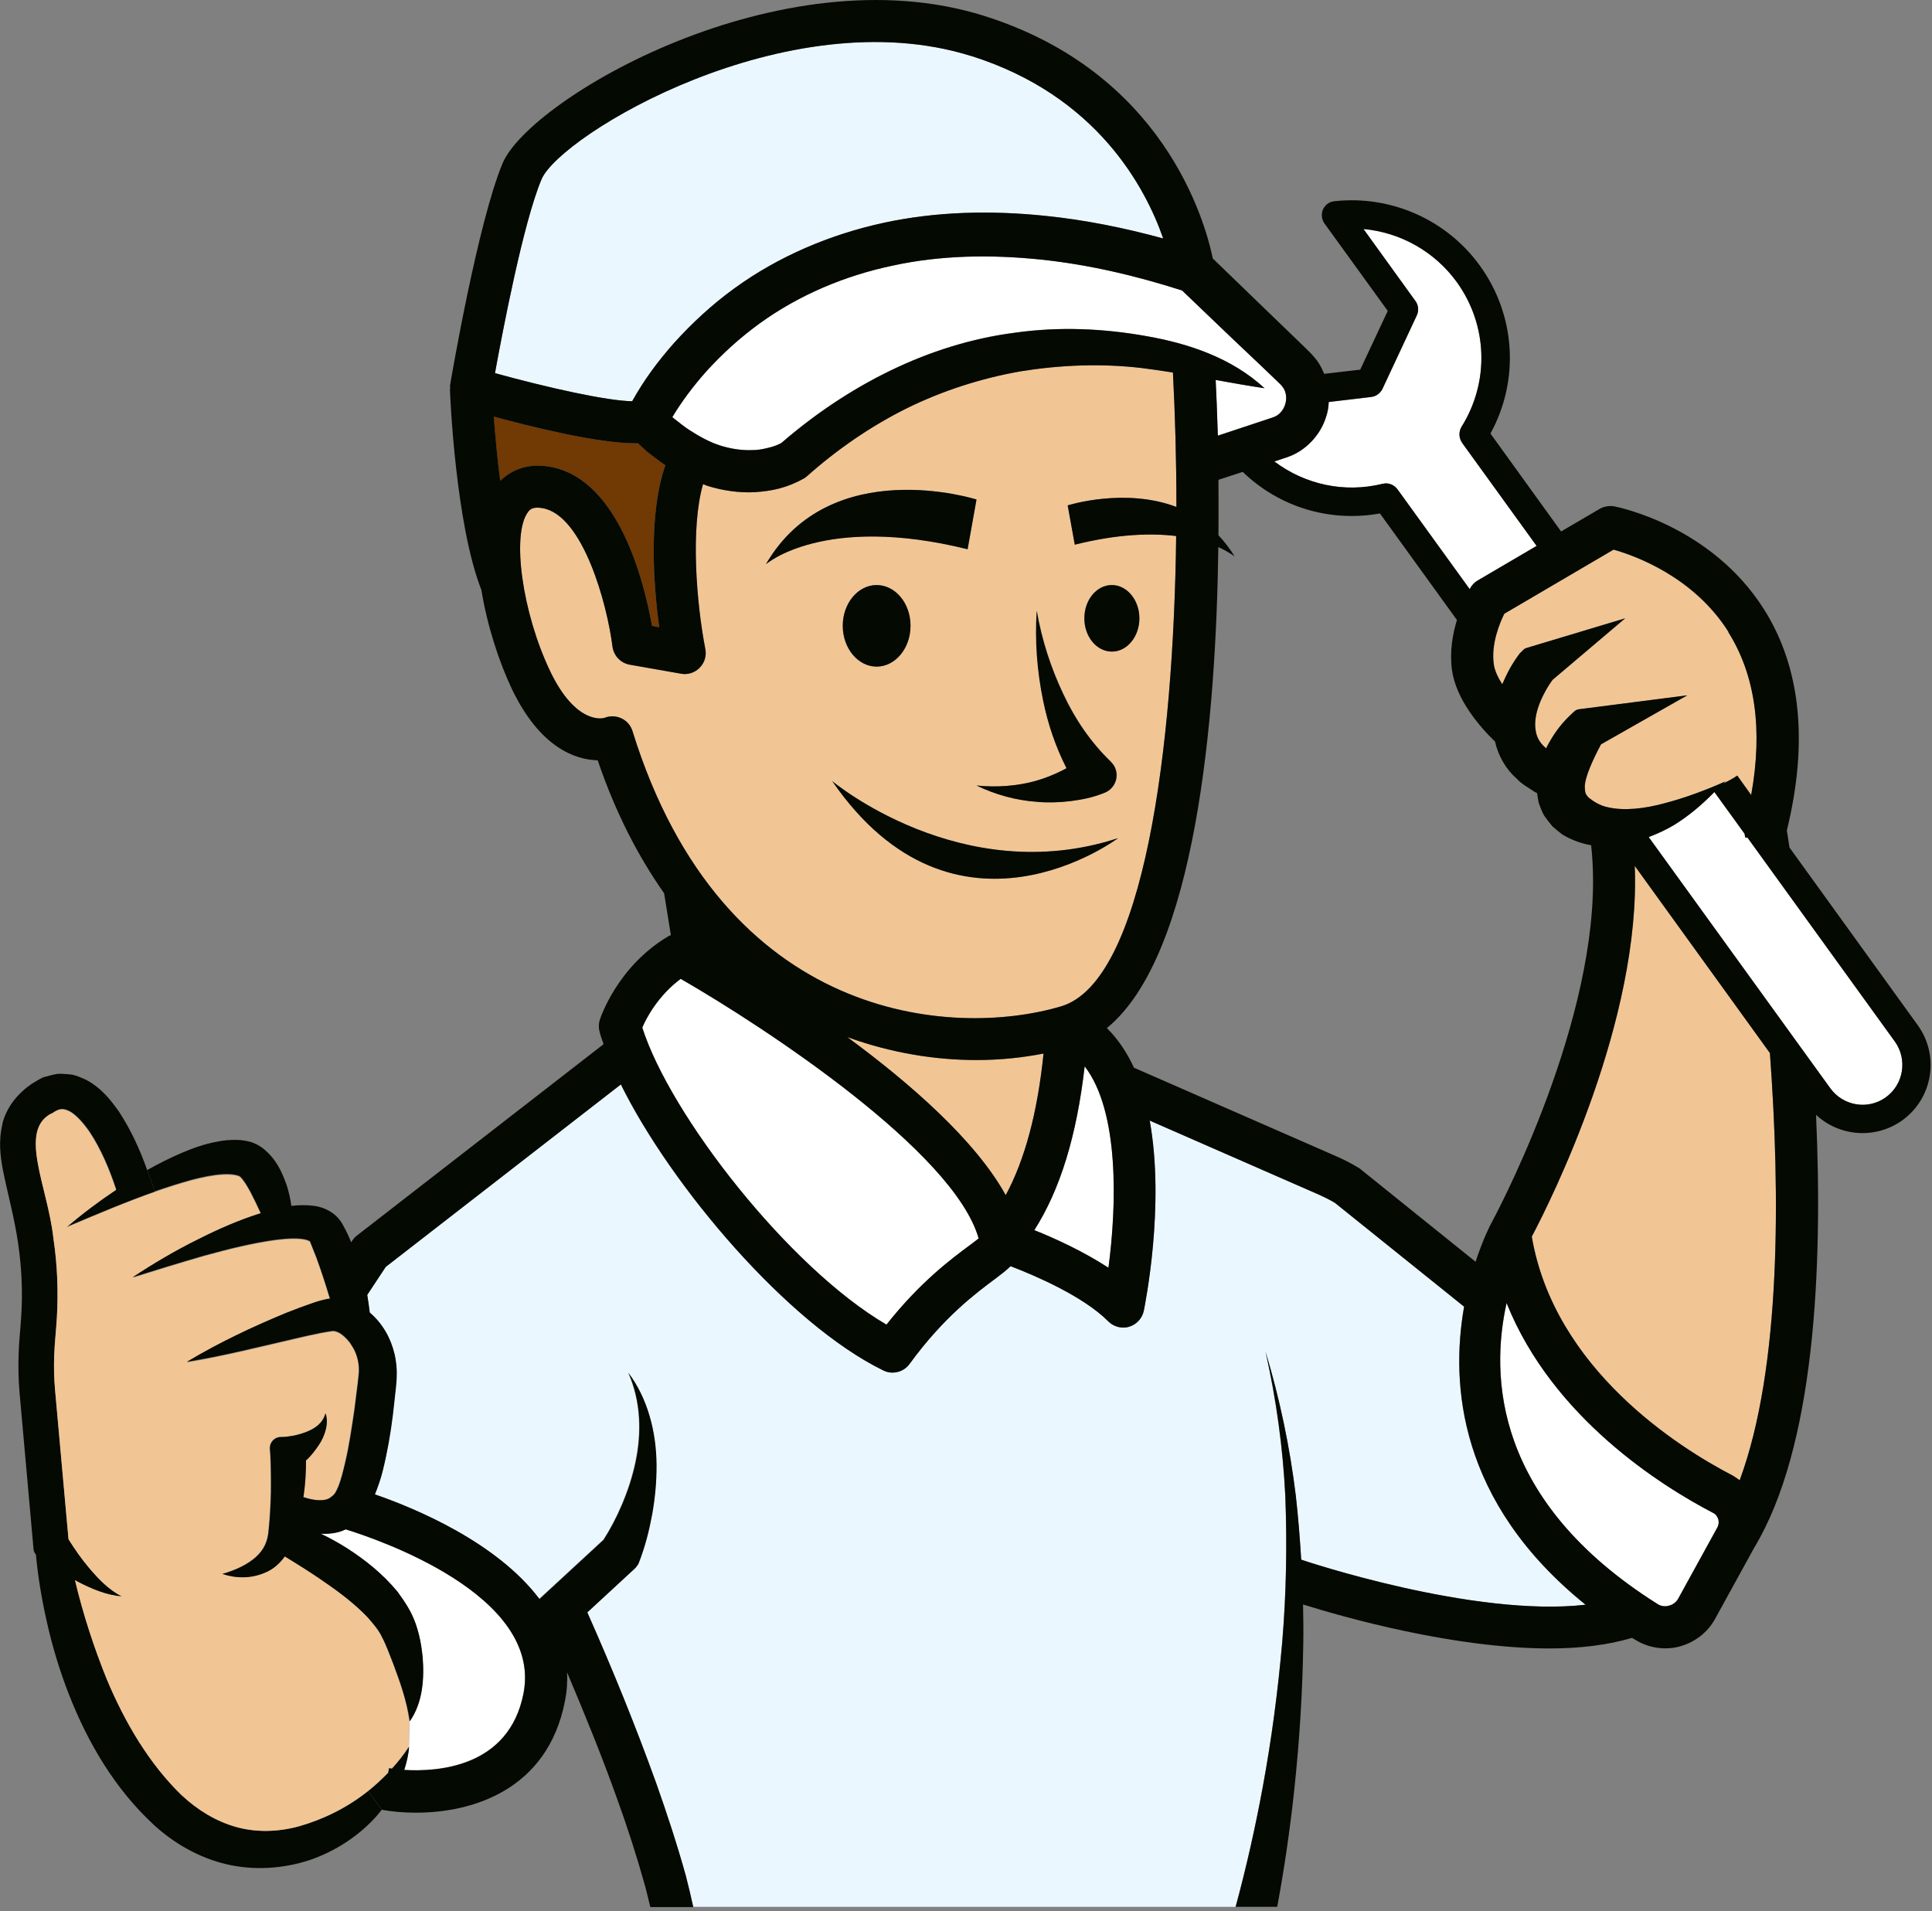 <svg width="374" height="370" viewBox="0 0 374 370" fill="none" xmlns="http://www.w3.org/2000/svg">
<rect x="0" y="0" width="374" height="370" fill="#808080" stroke="none"/>
<g clip-path="url(#clip0_876_4076)">
<path d="M319.179 162.078L354.32 210.685C356.809 214.127 361.623 214.918 365.065 212.429C368.507 209.941 369.298 205.103 366.809 201.638L338.273 162.148C338.133 162.171 337.994 162.148 337.854 162.148C337.761 161.776 337.738 161.497 337.715 161.404L331.877 153.333C329.551 155.706 327.016 157.892 324.086 159.706C322.574 160.613 320.923 161.38 319.156 162.055L319.179 162.078Z" fill="white"/>
<path d="M249.361 88.47L246.71 89.353C252.617 93.796 260.199 95.516 267.665 93.679C268.758 93.4 269.874 93.842 270.548 94.749L284.526 114.076C284.619 113.936 284.689 113.797 284.689 113.773C285.038 113.192 285.526 112.703 286.107 112.378L297.48 105.703L283.037 85.725C282.386 84.818 282.363 83.586 282.921 82.655C288.363 73.957 288.014 62.957 282.014 54.631C277.735 48.724 271.107 45.002 263.943 44.351L274.014 58.305C274.595 59.096 274.688 60.166 274.27 61.073L267.618 75.306C267.199 76.144 266.409 76.748 265.455 76.864L257.222 77.841C257.176 78.865 257.013 79.865 256.664 80.841C255.571 84.283 252.757 87.284 249.338 88.47H249.361Z" fill="white"/>
<path d="M95.563 80.609C95.819 83.958 96.191 88.446 96.819 93.121C99.26 90.702 102.563 89.679 106.424 90.353C119.913 92.702 124.773 113.075 126.215 121.169L127.611 121.425C126.541 113.541 125.448 99.726 128.797 90.074C128.797 90.051 128.774 90.051 128.774 90.051C127.541 89.237 126.425 88.307 125.239 87.423L123.494 85.818H122.913C115.843 85.818 103.214 82.725 95.586 80.655L95.563 80.609Z" fill="#713903"/>
<path d="M0.488 217.569C-0.326 220.848 0.07 223.825 0.535 226.383C1.581 231.5 2.837 236.012 3.512 240.733C4.186 245.361 4.419 250.036 4.116 254.71C4 256.943 3.675 259.548 3.605 262.153C3.512 264.734 3.582 267.362 3.814 269.944L6.442 299.341L6.489 299.899C6.512 300.317 6.698 300.666 6.954 300.969C7.372 305.434 8.093 309.667 9.07 313.992C10.14 318.783 11.559 323.481 13.373 328.109C16.977 337.296 22.164 346.25 29.815 353.32C33.699 356.878 38.583 359.692 43.909 360.925C49.235 362.158 54.886 361.762 59.91 360.111C64.933 358.39 69.422 355.46 72.864 351.622C73.236 351.204 73.538 350.785 73.911 350.343L71.259 346.738C67.213 349.971 62.631 352.204 57.933 353.553C53.886 354.669 49.63 354.785 45.723 353.692C41.816 352.599 38.258 350.413 35.164 347.529C28.908 341.459 24.257 333.575 20.722 325.179C18.21 318.993 16.094 312.481 14.536 305.922C14.722 306.039 14.908 306.178 15.117 306.248C17.768 307.62 20.675 308.853 23.606 309.062C21.001 307.713 19.071 305.666 17.257 303.527C15.815 301.806 14.466 299.899 13.28 297.992L10.698 269.339C10.489 267.037 10.419 264.734 10.512 262.409C10.605 260.106 10.861 257.804 11.024 255.129C11.326 249.989 11.117 244.78 10.349 239.686C9.28 229.779 3.442 218.825 10.047 215.522C11.535 214.476 12.21 214.499 13.466 215.081C14.745 215.755 16.164 217.36 17.373 219.104C19.536 222.36 21.234 226.36 22.513 230.267C19.164 232.477 15.977 234.896 12.931 237.5C18.652 235.082 24.35 232.663 30.025 230.663L28.513 226.57C27.118 222.662 25.466 218.965 23.071 215.267C21.489 213.034 19.699 210.662 16.605 209.011C15.791 208.662 14.931 208.266 14.024 208.057C13.07 207.941 12.047 207.848 11.117 207.894C10.187 208.057 9.256 208.313 8.349 208.569C7.582 208.941 6.861 209.383 6.14 209.825C3.558 211.592 1.302 214.197 0.442 217.592L0.488 217.569Z" fill="#040902"/>
<path d="M10.024 215.522C3.419 218.825 9.256 229.779 10.326 239.686C11.094 244.78 11.303 249.966 11.001 255.129C10.838 257.804 10.559 260.106 10.489 262.409C10.396 264.734 10.466 267.037 10.675 269.339L13.257 297.992C14.443 299.875 15.768 301.806 17.233 303.527C19.047 305.666 20.978 307.713 23.583 309.062C20.652 308.853 17.745 307.62 15.094 306.248C14.908 306.155 14.722 306.039 14.512 305.922C16.071 312.481 18.187 318.993 20.699 325.179C24.234 333.575 28.885 341.459 35.141 347.529C38.234 350.413 41.793 352.599 45.7 353.692C49.607 354.785 53.863 354.669 57.91 353.553C62.608 352.204 67.189 349.971 71.236 346.738C72.608 345.645 73.887 344.459 75.12 343.18L75.283 342.296C75.283 342.296 75.562 342.343 75.841 342.389C77.027 341.087 78.143 339.691 79.144 338.156L79.26 333.226C78.655 329.04 77.353 325.528 76.05 322.016C75.376 320.342 74.678 318.342 73.934 316.993C73.329 315.62 72.213 314.341 71.12 313.085C68.748 310.597 65.794 308.318 62.724 306.225C60.282 304.504 57.654 302.876 55.072 301.294C54.096 302.666 52.793 303.806 51.305 304.411C48.514 305.643 45.56 305.55 43.002 304.69C45.584 303.945 47.863 302.876 49.468 301.434C51.072 299.992 51.793 298.364 51.956 296.178C52.212 293.736 52.328 291.27 52.398 288.852C52.421 286.433 52.398 283.898 52.282 281.619L52.189 280.433V280.177C52.282 278.991 53.282 278.107 54.468 278.177C55.119 278.2 56.073 278.037 56.887 277.898C57.724 277.712 58.561 277.479 59.352 277.153C60.91 276.525 62.422 275.549 62.957 273.595C63.631 275.479 62.864 277.944 61.654 279.735C61.026 280.665 60.352 281.549 59.584 282.34C59.445 282.479 59.305 282.596 59.166 282.712C59.189 284.944 59.05 287.107 58.747 289.317C58.724 289.48 58.701 289.642 58.654 289.805C60.724 290.526 62.887 290.689 63.91 289.898C64.724 289.294 64.84 289.154 65.492 287.666C66.003 286.317 66.399 284.735 66.771 283.13C67.538 279.898 68.027 276.479 68.538 273.06L69.189 267.897L69.329 266.618C69.352 266.246 69.422 265.967 69.422 265.641C69.445 265.013 69.422 264.362 69.306 263.734C69.097 262.478 68.631 261.292 67.91 260.292C67.259 259.339 66.213 258.339 65.445 258.013C65.073 257.85 64.771 257.757 64.398 257.757C63.747 257.85 62.957 257.966 62.119 258.129C60.445 258.455 58.747 258.85 57.049 259.246C50.189 260.827 43.258 262.595 36.141 263.757C42.351 260.036 48.793 256.99 55.445 254.245C57.119 253.571 58.817 252.943 60.584 252.338C61.468 252.036 62.398 251.757 63.492 251.548C63.631 251.524 63.747 251.548 63.864 251.524C63.026 248.78 62.166 246.059 61.189 243.431L60.003 240.454C60.166 240.64 60.189 240.407 59.445 240.152C58.049 239.71 55.631 239.826 53.444 240.105C48.933 240.71 44.258 241.873 39.607 243.152C34.955 244.501 30.304 245.919 25.652 247.385C29.722 244.687 33.978 242.175 38.374 240.012C42.235 238.058 46.212 236.314 50.468 234.989C49.979 233.965 49.537 232.942 49.049 232.012C48.258 230.314 47.212 228.616 46.56 227.988C46.398 227.849 46.398 227.825 46.351 227.802C46.072 227.686 45.793 227.616 45.444 227.546C44.7 227.407 43.863 227.384 42.932 227.453C41.072 227.57 39.072 228.011 37.072 228.523C34.723 229.174 32.374 229.919 29.978 230.756C24.28 232.756 18.606 235.198 12.884 237.593C15.931 234.989 19.117 232.593 22.466 230.36C21.187 226.453 19.489 222.453 17.326 219.197C16.117 217.453 14.698 215.848 13.419 215.174C12.163 214.592 11.466 214.569 10.001 215.615L10.024 215.522Z" fill="#F1C694"/>
<path d="M66.887 296.038C65.306 296.806 63.608 296.968 62.05 296.875C63.747 297.689 65.399 298.596 67.027 299.62C70.585 301.899 73.981 304.573 76.911 308.108C78.26 309.969 79.585 311.876 80.423 314.295C81.213 316.597 81.539 318.504 81.772 320.69C82.12 324.9 81.818 329.575 79.283 333.203L79.167 338.133C79.074 339.645 78.702 341.133 78.237 342.622C84.446 342.994 98.517 342.273 101.331 327.784C105.029 308.667 72.771 297.852 66.91 296.038H66.887Z" fill="white"/>
<path d="M104.819 34.746C101.307 43.095 97.353 63.84 95.819 72.236C106.098 75.074 117.517 77.609 122.378 77.678C124.704 73.492 127.355 69.957 130.402 66.492C133.937 62.561 137.867 58.933 142.17 55.817C150.752 49.584 160.752 45.374 171.032 43.142C181.311 40.909 191.916 40.723 202.196 41.77C210.034 42.56 217.685 44.119 225.174 46.165C221.755 36.351 212.359 18.466 187.939 10.815C152.403 -0.325 108.447 26.095 104.796 34.723L104.819 34.746Z" fill="#EBF7FF"/>
<path d="M102.214 99.145C98.981 103.447 101.098 118.68 106.493 129.937C111.61 140.589 116.936 139.03 117.052 138.961C118.099 138.542 119.285 138.588 120.308 139.077C121.355 139.565 122.122 140.472 122.448 141.565C139.937 197.94 184.381 201.057 205.405 194.824C221.476 190.056 227.197 144.752 227.685 103.773C222.894 103.191 216.429 103.354 208.057 105.447L206.684 97.842C206.684 97.842 217.708 94.33 227.732 98.145C227.732 88.981 227.476 80.144 227.057 72.12C225.034 71.794 222.988 71.492 220.918 71.236C213.08 70.329 205.242 70.655 197.568 71.887C189.916 73.236 182.474 75.632 175.52 79.051C168.566 82.516 162.077 86.981 156.217 92.191L156.077 92.307C156.077 92.307 155.821 92.493 155.705 92.586C152.286 94.493 149.449 95.051 146.146 95.284C142.984 95.447 139.797 94.958 136.844 94.028C136.588 93.935 136.379 93.819 136.099 93.726C133.634 102.215 134.82 116.797 136.541 125.658C136.797 127.006 136.379 128.332 135.425 129.286C134.495 130.239 133.123 130.681 131.82 130.425L121.913 128.681C120.168 128.379 118.796 126.96 118.564 125.169C117.54 117.006 112.889 99.749 105.028 98.377C103.028 98.028 102.54 98.703 102.214 99.121V99.145ZM163.124 121.146C163.124 116.797 166.078 113.262 169.683 113.262C173.287 113.262 176.241 116.797 176.241 121.146C176.241 125.495 173.287 129.053 169.683 129.053C166.078 129.053 163.124 125.518 163.124 121.146ZM187.311 106.331C159.426 99.4 148.263 109.238 148.263 109.238C160.798 87.679 189.032 96.703 189.032 96.703L187.311 106.331ZM189.056 152.054C192.986 152.473 196.893 152.171 200.475 151.17C202.242 150.682 203.94 149.984 205.568 149.194C205.87 149.031 206.173 148.868 206.498 148.705C204.335 144.472 202.87 140.03 201.963 135.565C200.777 129.797 200.358 123.96 200.731 118.239C201.707 123.867 203.475 129.286 205.847 134.309C208.173 139.309 211.289 143.798 214.987 147.356L215.173 147.566C215.476 147.891 215.755 148.287 215.917 148.682C216.685 150.543 215.778 152.659 213.941 153.426C211.429 154.45 209.452 154.775 207.243 155.078C205.08 155.333 202.94 155.403 200.847 155.217C196.637 154.915 192.637 153.775 189.079 152.054H189.056ZM216.429 162.264C216.429 162.264 184.986 185.87 161.101 151.217C161.101 151.217 186.102 172.195 216.429 162.264ZM209.894 119.704C209.894 116.145 212.266 113.262 215.22 113.262C218.173 113.262 220.546 116.145 220.546 119.704C220.546 123.262 218.127 126.146 215.22 126.146C212.313 126.146 209.894 123.239 209.894 119.704Z" fill="#F1C694"/>
<path d="M130.123 80.725L130.541 81.074C131.472 81.795 132.402 82.562 133.355 83.19C135.309 84.446 137.286 85.563 139.402 86.237C141.472 86.888 143.612 87.214 145.728 87.121C146.775 87.121 147.798 86.911 148.798 86.656C149.682 86.47 150.752 86.028 151.24 85.749C163.892 74.795 179.567 66.562 196.452 64.399C204.94 63.189 213.545 63.562 221.871 65.05C230.128 66.492 238.43 69.283 244.779 75.143C241.524 74.655 238.407 74.097 235.314 73.539C235.453 76.167 235.593 79.865 235.733 84.33L246.454 80.772C248.756 80.004 249.71 76.841 248.315 74.934C248.175 74.678 247.942 74.469 247.733 74.26L246.454 73.027L243.826 70.515L238.57 65.538L228.848 56.236C219.848 53.352 210.662 51.212 201.359 50.235C191.777 49.258 182.102 49.398 172.822 51.421C163.543 53.375 154.705 57.096 147.077 62.608C143.263 65.376 139.774 68.538 136.635 72.027C134.262 74.701 131.96 77.748 130.169 80.748L130.123 80.725Z" fill="white"/>
<path d="M131.774 189.475C127.448 192.707 125.169 196.94 124.332 198.917C129.751 215.918 152.728 245.408 171.613 256.431C178.125 248.198 184.102 243.756 187.777 241.035C188.335 240.617 188.963 240.152 189.451 239.756C184.683 222.965 148.24 198.987 131.774 189.498V189.475Z" fill="white"/>
<path d="M169.706 113.262C166.101 113.262 163.148 116.797 163.148 121.146C163.148 125.495 166.101 129.053 169.706 129.053C173.311 129.053 176.265 125.518 176.265 121.146C176.265 116.773 173.311 113.262 169.706 113.262Z" fill="#040902"/>
<path d="M148.263 109.238C148.263 109.238 159.427 99.424 187.312 106.331L189.033 96.703C189.033 96.703 160.799 87.679 148.263 109.238Z" fill="#040902"/>
<path d="M164.031 200.801C176.288 209.825 188.823 220.802 194.684 231.384C198.382 224.546 200.847 215.383 202.01 203.964C197.94 204.755 193.591 205.22 189.032 205.22C181.032 205.22 172.473 203.848 164.031 200.778V200.801Z" fill="#F1C694"/>
<path d="M200.452 151.194C196.87 152.171 192.986 152.473 189.032 152.077C192.591 153.798 196.591 154.961 200.8 155.24C202.917 155.426 205.033 155.357 207.196 155.101C209.406 154.799 211.382 154.473 213.894 153.45C215.731 152.682 216.638 150.566 215.871 148.705C215.708 148.287 215.429 147.914 215.127 147.589L214.941 147.38C211.243 143.821 208.126 139.333 205.801 134.332C203.429 129.332 201.661 123.913 200.684 118.262C200.312 123.983 200.731 129.821 201.917 135.588C202.824 140.054 204.289 144.472 206.452 148.728C206.126 148.891 205.824 149.054 205.522 149.217C203.917 150.008 202.219 150.705 200.428 151.194H200.452Z" fill="#040902"/>
<path d="M161.101 151.217C184.986 185.893 216.429 162.264 216.429 162.264C186.102 172.195 161.101 151.217 161.101 151.217Z" fill="#040902"/>
<path d="M209.987 206.429C208.452 219.871 205.243 230.314 200.242 238.151C204.219 239.733 209.731 242.245 214.592 245.431C216.173 233.593 216.778 215.22 209.987 206.429Z" fill="white"/>
<path d="M215.243 113.262C212.289 113.262 209.917 116.145 209.917 119.704C209.917 123.262 212.289 126.146 215.243 126.146C218.197 126.146 220.569 123.239 220.569 119.704C220.569 116.169 218.15 113.262 215.243 113.262Z" fill="#040902"/>
<path d="M291.223 118.82C290.386 120.518 288.642 124.588 289.177 128.541C289.34 129.774 289.968 131.123 290.828 132.472C291.712 130.402 292.712 128.495 294.177 126.541L294.968 125.751C295.107 125.634 295.247 125.541 295.433 125.472L314.62 119.704L300.573 131.611C299.596 132.914 298.549 134.821 297.945 136.472C297.317 138.17 297.061 139.868 297.27 141.24C297.433 142.612 298.015 143.728 299.177 144.752C299.201 144.798 299.294 144.845 299.317 144.868C299.363 144.775 299.41 144.682 299.456 144.589C300.666 142.286 301.968 140.426 303.852 138.588L304.689 137.798C304.945 137.542 305.294 137.356 305.666 137.309L326.644 134.612L309.945 144.1C308.387 147.031 306.736 150.589 306.806 152.45C306.899 153.38 306.806 153.659 307.596 154.45C308.503 155.171 309.759 155.985 311.294 156.287C314.411 157.008 318.388 156.566 322.272 155.496C326.179 154.473 330.156 153.008 334.063 151.264C333.923 151.403 333.76 151.543 333.644 151.682C334.551 151.194 335.481 150.752 336.319 150.147L339.017 153.915C341.296 141.263 339.807 130.658 334.574 122.355C327.76 111.564 316.294 107.54 312.318 106.424L291.154 118.843L291.223 118.82Z" fill="#F1C694"/>
<path d="M291.665 252.269C288.526 266.316 289.13 290.549 320.853 310.527C321.504 310.946 322.295 311.085 323.062 310.853C323.853 310.667 324.481 310.178 324.876 309.481L332.435 295.736C332.807 295.061 332.714 294.433 332.621 294.085C332.505 293.782 332.272 293.201 331.598 292.875C321.737 287.735 300.55 274.525 291.642 252.245L291.665 252.269Z" fill="white"/>
<path d="M296.526 239.407C300.898 265.083 325.039 280.293 335.389 285.642C335.877 285.921 336.319 286.247 336.761 286.573C344.831 264.827 344.622 230.919 342.621 203.848L316.457 167.613C317.667 197.429 300.34 232.175 296.526 239.384V239.407Z" fill="#F1C694"/>
<path d="M71.562 254.106C71.422 252.966 71.259 251.803 71.073 250.687L74.655 245.268L120.169 209.941C129.96 229.756 152.496 256.292 170.985 265.316C171.544 265.595 172.171 265.734 172.753 265.734C174.009 265.734 175.265 265.153 176.055 264.06C182.66 254.966 188.893 250.361 192.638 247.571C193.591 246.85 194.684 246.036 195.614 245.129C200.452 246.989 209.662 250.92 214.522 255.804C215.313 256.594 216.36 257.013 217.43 257.013C217.802 257.013 218.197 256.966 218.569 256.85C220.011 256.408 221.081 255.245 221.406 253.757C221.662 252.501 225.546 233.407 222.546 216.941L255.431 231.337C256.478 231.802 257.478 232.314 258.408 232.872L283.41 252.966C280.758 267.944 282.293 290.782 306.922 310.667C285.293 313.155 252.664 302.201 251.873 301.945C251.617 297.806 251.292 293.643 250.827 289.549C249.687 280.084 247.71 270.758 244.966 261.664C247.036 270.921 248.338 280.293 248.803 289.712C249.152 299.131 248.989 308.527 248.198 317.923C247.385 327.272 246.152 336.622 244.454 345.831C243.012 353.692 241.245 361.553 239.175 369.158H134.146C133.704 367.111 133.216 365.088 132.704 363.088C131.007 356.995 129.076 351.041 126.983 345.203C122.936 333.993 118.471 323.016 113.634 312.109L122.727 303.713C123.076 303.411 123.355 302.992 123.564 302.62C124.844 299.317 125.588 296.317 126.192 293.108C126.774 289.945 127.076 286.735 127.03 283.526C126.983 277.13 125.285 270.642 121.588 265.734C124.076 271.362 124.169 277.502 122.96 283.13C122.355 285.968 121.448 288.712 120.308 291.363C119.332 293.712 118.076 296.108 116.773 298.085L104.377 309.527C96.075 298.503 80.306 291.968 72.515 289.27C73.12 287.759 73.608 286.293 74.004 284.805C74.911 281.177 75.539 277.549 75.981 273.967L76.585 268.548L76.702 267.199C76.725 266.688 76.748 266.083 76.748 265.525C76.725 264.409 76.585 263.246 76.329 262.153C75.609 259.06 74.027 256.176 71.515 254.059L71.562 254.106Z" fill="#EBF7FF"/>
<path d="M67.933 260.176C67.282 259.222 66.236 258.222 65.468 257.897C65.096 257.734 64.794 257.641 64.422 257.641C63.77 257.734 62.98 257.85 62.142 258.013C60.468 258.339 58.77 258.734 57.072 259.129C50.212 260.711 43.281 262.478 36.164 263.641C42.374 259.92 48.816 256.873 55.468 254.129C57.142 253.455 58.84 252.827 60.607 252.222C61.491 251.92 62.422 251.641 63.515 251.431C63.654 251.408 63.77 251.431 63.887 251.408C63.049 248.664 62.189 245.943 61.212 243.315L60.026 240.338C60.189 240.524 60.212 240.291 59.468 240.035C58.072 239.594 55.654 239.71 53.468 239.989C48.956 240.594 44.281 241.756 39.63 243.036C34.978 244.384 30.327 245.803 25.675 247.268C29.745 244.57 34.001 242.059 38.397 239.896C42.258 237.942 46.211 236.198 50.491 234.849C50.002 233.826 49.56 232.802 49.072 231.872C48.281 230.174 47.235 228.477 46.584 227.849C46.421 227.709 46.421 227.686 46.374 227.663C46.095 227.546 45.816 227.477 45.467 227.407C44.723 227.267 43.886 227.244 42.955 227.314C41.095 227.43 39.095 227.872 37.095 228.384C34.746 229.035 32.397 229.779 30.001 230.616L28.489 226.523C30.676 225.29 32.932 224.151 35.281 223.151C37.42 222.244 39.606 221.453 42.095 221.011C43.304 220.755 44.63 220.639 46.095 220.686C46.816 220.709 47.584 220.848 48.374 221.034C49.398 221.314 50.328 221.848 51.002 222.383C53.677 224.616 54.584 227.011 55.444 229.291C55.91 230.686 56.212 232.058 56.398 233.454C57.747 233.291 59.189 233.244 60.84 233.454C62.445 233.663 64.887 234.547 66.259 236.919C67.05 238.338 67.492 239.268 67.98 240.501L68.189 240.175C68.445 239.803 68.747 239.454 69.096 239.198L116.843 202.15C116.564 201.359 116.261 200.545 116.075 199.778C115.866 199.01 115.866 198.219 116.099 197.475C116.238 197.033 119.517 187.033 129.518 181.172C129.634 181.125 129.774 181.079 129.867 181.032L128.564 172.939C123.541 165.799 119.145 157.31 115.703 147.194C111.354 147.077 104.563 144.752 99.121 133.449C96.632 128.216 94.307 121.146 93.19 114.215C88.167 101.47 87.12 76.376 87.097 75.306H87.144C87.144 75.027 87.097 74.748 87.144 74.469C87.353 73.19 92.516 42.979 97.307 31.583C102.586 19.094 151.031 -9.303 190.428 3.047C225.127 13.931 233.221 42.56 234.779 50.049L244.431 59.375L249.663 64.422L252.268 66.934L253.547 68.19C254.175 68.841 254.803 69.538 255.292 70.306C255.71 70.957 256.036 71.678 256.338 72.376L263.315 71.562L268.641 60.189L256.408 43.281C255.826 42.491 255.733 41.444 256.106 40.537C256.524 39.653 257.361 39.025 258.315 38.956C269.269 37.746 280.037 42.537 286.456 51.398C293.433 61.026 294.177 73.609 288.526 83.935L302.201 102.889L309.666 98.517C310.504 98.028 311.527 97.865 312.48 98.028C313.248 98.168 331.202 101.773 341.435 117.89C348.599 129.193 350.087 143.635 345.901 160.776C346.017 161.45 346.18 162.613 346.412 164.078L371.228 198.452C375.507 204.359 374.158 212.615 368.274 216.871C363.064 220.616 356.064 220.034 351.552 215.825C352.901 245.71 351.296 280.223 339.575 299.643L331.993 313.434C330.551 316.062 328.016 317.993 325.109 318.76C324.202 319.016 323.272 319.109 322.341 319.109C320.295 319.109 318.248 318.528 316.481 317.411C316.295 317.295 316.132 317.202 315.922 317.086C311.155 318.504 305.736 319.132 299.991 319.132C281.363 319.132 260.059 313.062 252.245 310.62C252.291 313.109 252.338 315.597 252.291 318.086C252.152 327.644 251.547 337.18 250.524 346.715C249.71 354.227 248.64 361.646 247.245 369.158H239.198C241.268 361.553 243.035 353.692 244.477 345.831C246.175 336.598 247.407 327.272 248.221 317.923C249.012 308.527 249.175 299.131 248.826 289.712C248.361 280.293 247.082 270.921 244.989 261.664C247.733 270.758 249.687 280.084 250.849 289.549C251.315 293.643 251.64 297.806 251.896 301.945C252.687 302.225 285.34 313.155 306.945 310.667C282.316 290.782 280.781 267.921 283.432 252.966L258.431 232.872C257.501 232.314 256.478 231.802 255.454 231.337L222.569 216.941C225.546 233.384 221.662 252.478 221.429 253.757C221.104 255.245 220.034 256.408 218.592 256.85C218.22 256.966 217.825 257.013 217.452 257.013C216.383 257.013 215.336 256.594 214.545 255.804C209.685 250.943 200.475 246.989 195.637 245.129C194.707 246.036 193.614 246.85 192.66 247.571C188.916 250.361 182.683 254.99 176.078 264.06C175.288 265.153 174.032 265.734 172.776 265.734C172.171 265.734 171.543 265.595 171.008 265.316C152.519 256.292 129.983 229.733 120.192 209.941L74.678 245.268L71.096 250.687C71.282 251.803 71.445 252.966 71.585 254.106C74.097 256.246 75.678 259.106 76.399 262.199C76.655 263.292 76.771 264.432 76.817 265.572C76.817 266.13 76.794 266.711 76.771 267.246L76.655 268.595L76.05 274.014C75.608 277.595 74.98 281.2 74.073 284.852C73.701 286.34 73.189 287.805 72.585 289.317C80.353 291.991 96.144 298.55 104.447 309.574L116.843 298.131C118.122 296.131 119.378 293.759 120.378 291.41C121.517 288.759 122.424 286.014 123.029 283.177C124.238 277.549 124.145 271.409 121.657 265.781C125.355 270.688 127.053 277.154 127.099 283.572C127.122 286.782 126.82 289.968 126.262 293.154C125.657 296.387 124.913 299.364 123.634 302.666C123.424 303.039 123.145 303.457 122.797 303.759L113.703 312.155C118.541 323.04 123.006 334.017 127.053 345.25C129.122 351.111 131.076 357.041 132.774 363.135C133.285 365.135 133.774 367.158 134.216 369.205H125.89C125.587 367.879 125.239 366.553 124.913 365.251C123.308 359.483 121.448 353.692 119.378 347.994C116.447 339.831 113.168 331.761 109.773 323.76C109.866 325.575 109.749 327.435 109.354 329.365C106.005 346.529 91.423 350.948 80.492 350.925C78.05 350.925 75.817 350.715 73.934 350.366L71.282 346.762C72.654 345.669 73.934 344.482 75.166 343.203L75.329 342.32C75.329 342.32 75.608 342.366 75.887 342.413C77.073 341.11 78.19 339.715 79.19 338.18C79.097 339.692 78.725 341.18 78.259 342.668C84.469 343.04 98.54 342.32 101.354 327.83C105.051 308.713 72.794 297.899 66.933 296.085C65.352 296.852 63.654 297.015 62.096 296.922C63.794 297.736 65.445 298.643 67.073 299.666C70.631 301.945 74.027 304.62 76.957 308.155C78.306 310.016 79.632 311.923 80.469 314.341C81.26 316.644 81.585 318.551 81.818 320.737C82.167 324.947 81.864 329.621 79.329 333.249C78.725 329.063 77.422 325.551 76.12 322.039C75.445 320.365 74.748 318.365 74.003 317.016C73.399 315.644 72.282 314.365 71.189 313.109C68.817 310.62 65.864 308.341 62.794 306.248C60.352 304.527 57.724 302.899 55.142 301.318C54.165 302.69 52.863 303.829 51.374 304.434C48.584 305.667 45.63 305.574 43.072 304.713C45.653 303.969 47.932 302.899 49.537 301.457C51.142 300.015 51.863 298.387 52.026 296.201C52.281 293.759 52.398 291.294 52.468 288.875C52.491 286.456 52.468 283.921 52.351 281.642L52.258 280.456V280.2C52.351 279.014 53.351 278.13 54.537 278.2C55.188 278.223 56.142 278.061 56.956 277.921C57.793 277.735 58.631 277.502 59.421 277.177C60.98 276.549 62.491 275.572 63.026 273.618C63.701 275.502 62.933 277.968 61.724 279.758C61.096 280.689 60.421 281.572 59.654 282.363C59.514 282.503 59.375 282.619 59.235 282.735C59.258 284.968 59.119 287.131 58.817 289.34C58.793 289.503 58.77 289.666 58.724 289.829C60.794 290.55 62.956 290.712 63.98 289.922C64.794 289.317 64.91 289.177 65.561 287.689C66.073 286.34 66.468 284.759 66.84 283.154C67.608 279.921 68.096 276.502 68.608 273.084L69.259 267.921L69.399 266.641C69.422 266.269 69.492 265.99 69.492 265.665C69.515 265.037 69.492 264.385 69.375 263.758C69.166 262.502 68.701 261.316 67.98 260.315L67.933 260.176ZM106.493 129.937C111.61 140.589 116.936 139.03 117.052 138.961C118.099 138.542 119.285 138.588 120.308 139.077C121.355 139.565 122.122 140.472 122.448 141.565C139.937 197.94 184.381 201.057 205.405 194.824C221.476 190.056 227.197 144.752 227.685 103.773C222.895 103.191 216.429 103.354 208.057 105.447L206.684 97.842C206.684 97.842 217.708 94.331 227.732 98.145C227.732 88.981 227.476 80.144 227.058 72.12C225.034 71.794 222.988 71.492 220.918 71.236C213.08 70.329 205.243 70.655 197.568 71.888C189.916 73.236 182.474 75.632 175.52 79.051C168.566 82.516 162.078 86.981 156.217 92.191L156.077 92.307C156.077 92.307 155.821 92.493 155.705 92.586C152.286 94.493 149.449 95.051 146.147 95.284C142.984 95.447 139.797 94.958 136.844 94.028C136.588 93.935 136.379 93.819 136.1 93.726C133.634 102.215 134.82 116.797 136.541 125.658C136.797 127.007 136.379 128.332 135.425 129.286C134.495 130.239 133.123 130.681 131.82 130.425L121.913 128.681C120.169 128.379 118.796 126.96 118.564 125.169C117.54 117.006 112.889 99.749 105.028 98.377C103.028 98.028 102.54 98.703 102.214 99.121C98.981 103.424 101.098 118.657 106.493 129.914V129.937ZM96.819 93.121C99.26 90.702 102.563 89.679 106.424 90.353C119.913 92.703 124.773 113.076 126.215 121.169L127.611 121.425C126.541 113.541 125.448 99.726 128.797 90.074C128.797 90.051 128.774 90.051 128.774 90.051C127.541 89.237 126.425 88.307 125.239 87.423L123.494 85.818H122.913C115.843 85.818 103.214 82.725 95.586 80.655C95.842 84.004 96.214 88.493 96.842 93.168L96.819 93.121ZM187.963 10.838C152.426 -0.302 108.47 26.118 104.819 34.746C101.307 43.095 97.353 63.841 95.819 72.236C106.098 75.074 117.517 77.609 122.378 77.678C124.704 73.492 127.355 69.957 130.402 66.492C133.937 62.561 137.867 58.933 142.17 55.817C150.751 49.584 160.752 45.374 171.032 43.142C181.311 40.909 191.916 40.723 202.196 41.77C210.033 42.56 217.685 44.119 225.174 46.165C221.755 36.351 212.359 18.466 187.939 10.815L187.963 10.838ZM248.291 74.934C248.152 74.678 247.919 74.469 247.71 74.26L246.431 73.027L243.803 70.515L238.547 65.538L228.825 56.236C219.825 53.352 210.638 51.189 201.335 50.235C191.753 49.258 182.079 49.398 172.799 51.421C163.52 53.375 154.682 57.096 147.054 62.608C143.239 65.376 139.751 68.538 136.611 72.027C134.239 74.702 131.937 77.748 130.146 80.748L130.564 81.097C131.495 81.818 132.425 82.586 133.378 83.214C135.332 84.469 137.309 85.586 139.425 86.26C141.495 86.912 143.635 87.237 145.751 87.144C146.798 87.144 147.821 86.935 148.821 86.679C149.705 86.493 150.775 86.051 151.263 85.772C163.915 74.818 179.59 66.585 196.475 64.422C204.963 63.213 213.569 63.585 221.895 65.073C230.151 66.515 238.453 69.306 244.803 75.167C241.547 74.678 238.43 74.12 235.337 73.562C235.477 76.19 235.616 79.888 235.756 84.353L246.477 80.795C248.78 80.027 249.733 76.865 248.338 74.957L248.291 74.934ZM283.037 85.702C282.386 84.795 282.363 83.562 282.921 82.632C288.363 73.934 288.014 62.934 282.014 54.608C277.735 48.7 271.106 44.979 263.943 44.328L274.013 58.282C274.595 59.073 274.688 60.143 274.269 61.05L267.618 75.283C267.199 76.12 266.408 76.725 265.455 76.841L257.222 77.818C257.175 78.841 257.013 79.841 256.664 80.818C255.571 84.26 252.757 87.237 249.338 88.447L246.686 89.33C252.594 93.772 260.175 95.493 267.641 93.656C268.734 93.377 269.85 93.819 270.525 94.726L284.502 114.052C284.595 113.913 284.665 113.773 284.665 113.75C285.014 113.169 285.502 112.68 286.084 112.355L297.456 105.68L283.014 85.702H283.037ZM334.621 122.332C327.807 111.541 316.341 107.517 312.364 106.401L291.2 118.82C290.363 120.518 288.619 124.588 289.154 128.541C289.316 129.774 289.944 131.123 290.805 132.472C291.689 130.402 292.689 128.495 294.154 126.541L294.945 125.751C295.084 125.634 295.224 125.541 295.41 125.472L314.597 119.704L300.55 131.611C299.573 132.914 298.526 134.821 297.922 136.472C297.294 138.17 297.038 139.868 297.247 141.24C297.41 142.612 297.991 143.728 299.154 144.752C299.177 144.798 299.27 144.845 299.294 144.868C299.34 144.775 299.387 144.682 299.433 144.589C300.643 142.286 301.945 140.426 303.829 138.588L304.666 137.798C304.922 137.542 305.271 137.356 305.643 137.309L326.621 134.612L309.922 144.1C308.364 147.031 306.713 150.589 306.782 152.45C306.875 153.38 306.782 153.659 307.573 154.45C308.48 155.171 309.736 155.985 311.271 156.287C314.387 157.008 318.364 156.566 322.248 155.496C326.156 154.473 330.132 153.008 334.04 151.264C333.9 151.403 333.737 151.543 333.621 151.682C334.528 151.194 335.458 150.752 336.296 150.147L338.993 153.915C341.273 141.263 339.784 130.658 334.551 122.355L334.621 122.332ZM354.32 210.685C356.808 214.127 361.622 214.918 365.064 212.429C368.506 209.941 369.297 205.103 366.809 201.638L338.272 162.148C338.133 162.171 337.993 162.148 337.854 162.148C337.761 161.776 337.737 161.497 337.714 161.404L331.877 153.333C329.551 155.706 327.016 157.892 324.086 159.706C322.574 160.613 320.923 161.38 319.155 162.055L354.296 210.662L354.32 210.685ZM336.761 286.596C344.831 264.851 344.622 230.942 342.621 203.871L316.457 167.636C317.667 197.452 300.34 232.198 296.526 239.407C300.898 265.083 325.039 280.293 335.389 285.642C335.877 285.921 336.319 286.247 336.761 286.573V286.596ZM320.853 310.527C321.504 310.946 322.295 311.085 323.062 310.853C323.853 310.667 324.481 310.178 324.876 309.481L332.435 295.736C332.807 295.061 332.714 294.433 332.621 294.085C332.505 293.782 332.272 293.201 331.598 292.875C321.737 287.735 300.55 274.525 291.642 252.245C288.502 266.293 289.107 290.526 320.83 310.504L320.853 310.527ZM219.476 206.685L258.734 223.872C260.175 224.5 261.617 225.244 262.92 226.035C263.083 226.128 263.222 226.221 263.362 226.337L285.642 244.268C287.13 239.756 288.572 236.989 288.689 236.803C288.898 236.431 308.387 200.545 308.387 170.637C308.387 168.264 308.271 165.892 308.015 163.636C306.155 163.311 304.271 162.659 302.457 161.566C301.805 161.078 301.178 160.543 300.55 160.008C299.968 159.334 299.433 158.613 298.898 157.868C298.48 157.078 298.131 156.194 297.852 155.357C297.736 154.775 297.642 154.147 297.549 153.543C297.387 153.45 297.224 153.403 297.061 153.287C295.875 152.473 294.619 151.868 293.549 150.682C291.549 148.961 290.014 146.31 289.41 143.565C286.479 140.728 281.828 135.402 281.06 129.611C280.618 126.099 281.2 122.774 282.037 120.029L267.129 99.4C257.361 101.168 247.57 98.121 240.57 91.354L235.872 92.888C235.895 96.237 235.895 99.842 235.872 103.633C236.988 104.819 238.058 106.145 238.988 107.726C238.988 107.726 237.965 106.889 235.849 105.912C235.407 139.193 231.476 184.986 214.266 199.033C216.452 201.173 218.15 203.778 219.499 206.662L219.476 206.685ZM214.569 245.431C216.15 233.593 216.755 215.22 209.964 206.429C208.429 219.872 205.219 230.314 200.219 238.152C204.196 239.733 209.708 242.268 214.569 245.431ZM194.684 231.384C198.382 224.546 200.847 215.383 202.01 203.964C197.94 204.755 193.591 205.22 189.032 205.22C181.032 205.22 172.473 203.848 164.031 200.778C176.288 209.801 188.823 220.779 194.684 231.361V231.384ZM171.613 256.432C178.125 248.199 184.102 243.757 187.777 241.035C188.335 240.617 188.963 240.152 189.451 239.756C184.683 222.965 148.24 198.987 131.774 189.498C127.448 192.731 125.169 196.963 124.331 198.94C129.75 215.941 152.728 245.431 171.613 256.455V256.432Z" fill="#040902"/>
</g>
<defs>
<clipPath id="clip0_876_4076">
<rect width="373.763" height="369.158" fill="white" transform="matrix(-1 0 0 1 373.763 0)"/>
</clipPath>
</defs>
</svg>
